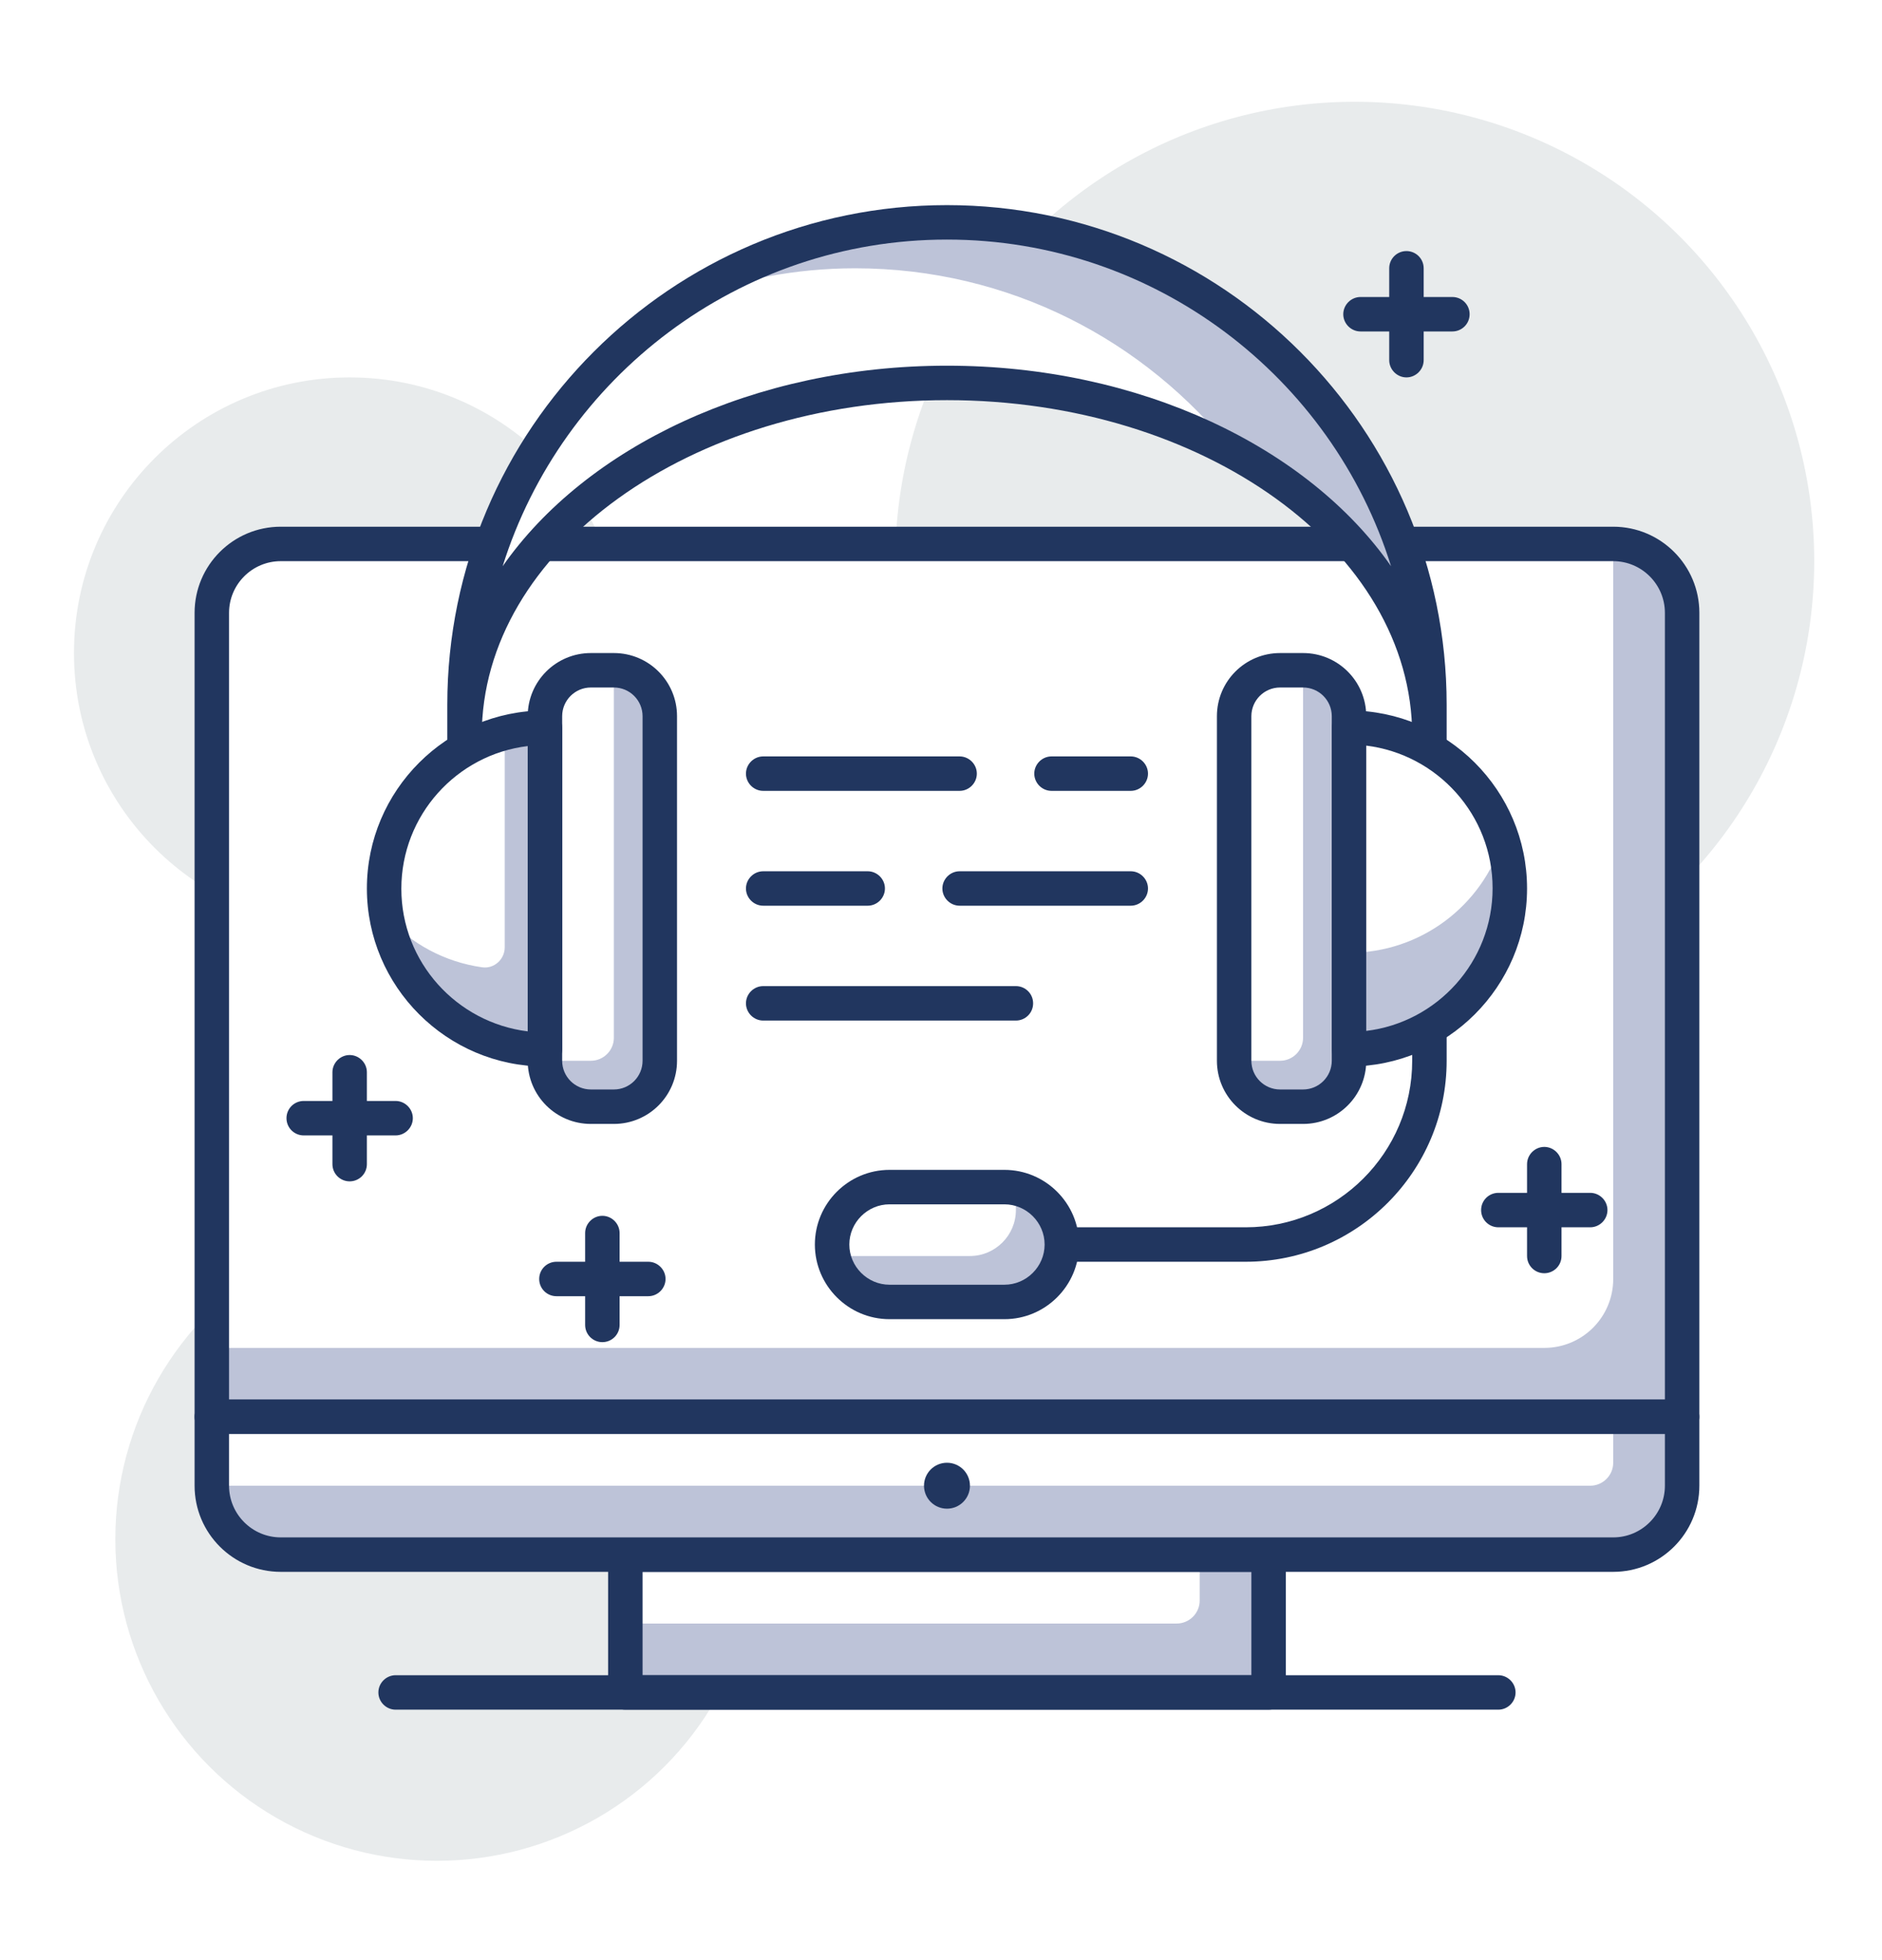<?xml version="1.0" encoding="UTF-8"?>
<svg id="layer_1" data-name="layer 1" xmlns="http://www.w3.org/2000/svg" viewBox="0 0 81.92 85.32">
  <defs>
    <style>
      .cls-1 {
        fill: #bdc3d8;
      }

      .cls-2 {
        fill: #fff;
      }

      .cls-3 {
        fill: #21365f;
      }

      .cls-4 {
        fill: #e8ebec;
      }
    </style>
  </defs>
  <rect class="cls-2" x="-379.92" y="-86.68" width="940" height="450.94"/>
  <g>
    <circle class="cls-4" cx="19.02" cy="67.01" r="14"/>
    <circle class="cls-4" cx="15.22" cy="28.43" r="12"/>
    <circle class="cls-4" cx="58.97" cy="24.43" r="20"/>
    <g>
      <path class="cls-1" d="M12.22,23.68h58c1.66,0,3,1.34,3,3v35H9.22V26.68c0-1.66,1.34-3,3-3Z"/>
      <path class="cls-2" d="M12.22,23.68h58v32c0,1.66-1.34,3-3,3H9.22V26.68c0-1.66,1.34-3,3-3Z"/>
      <path class="cls-3" d="M73.22,62.43H9.22c-.41,0-.75-.34-.75-.75V26.68c0-2.07,1.68-3.75,3.75-3.75h58c2.07,0,3.75,1.68,3.75,3.75v35c0,.41-.34.75-.75.75ZM9.97,60.93h62.5V26.68c0-1.24-1.01-2.25-2.25-2.25H12.22c-1.24,0-2.25,1.01-2.25,2.25v34.25Z"/>
      <rect class="cls-1" x="27.22" y="67.68" width="28" height="6"/>
      <path class="cls-2" d="M27.22,67.68h25v2c0,.55-.45,1-1,1h-24v-3h0Z"/>
      <path class="cls-3" d="M55.22,74.43h-28c-.41,0-.75-.34-.75-.75v-6c0-.41.34-.75.75-.75h28c.41,0,.75.34.75.75v6c0,.41-.34.75-.75.75ZM27.97,72.93h26.5v-4.5h-26.5v4.5Z"/>
      <path class="cls-1" d="M9.22,61.68h64v3c0,1.66-1.34,3-3,3H12.22c-1.66,0-3-1.34-3-3v-3h0Z"/>
      <path class="cls-2" d="M69.22,64.68H9.22v-3h61v2c0,.55-.45,1-1,1Z"/>
      <path class="cls-3" d="M70.22,68.43H12.22c-2.07,0-3.75-1.68-3.75-3.75v-3c0-.41.34-.75.75-.75h64c.41,0,.75.34.75.75v3c0,2.07-1.68,3.75-3.75,3.75ZM9.97,62.43v2.25c0,1.24,1.01,2.25,2.25,2.25h58c1.24,0,2.25-1.01,2.25-2.25v-2.25H9.97Z"/>
      <path class="cls-3" d="M65.22,74.43H17.22c-.41,0-.75-.34-.75-.75s.34-.75.75-.75h48c.41,0,.75.34.75.75s-.34.75-.75.75Z"/>
      <circle class="cls-3" cx="41.22" cy="64.68" r="1"/>
      <path class="cls-3" d="M54.22,54.93h-8c-.41,0-.75-.34-.75-.75s.34-.75.75-.75h8c4,0,7.25-3.25,7.25-7.25v-4c0-.42.34-.75.75-.75s.75.33.75.75v4c0,4.82-3.92,8.75-8.75,8.75Z"/>
      <path class="cls-2" d="M43.72,56.68h-5c-1.38,0-2.5-1.12-2.5-2.5h0c0-1.38,1.12-2.5,2.5-2.5h5c1.38,0,2.5,1.12,2.5,2.5h0c0,1.38-1.12,2.5-2.5,2.5Z"/>
      <path class="cls-1" d="M44.17,51.73c.03.15.05.3.05.45v.5c0,1.1-.9,2-2,2h-5.5c-.16,0-.31-.02-.45-.05.21,1.16,1.23,2.05,2.45,2.05h5c1.38,0,2.5-1.12,2.5-2.5,0-1.22-.88-2.24-2.05-2.45Z"/>
      <path class="cls-3" d="M43.72,57.43h-5c-1.79,0-3.25-1.46-3.25-3.25s1.46-3.25,3.25-3.25h5c1.79,0,3.25,1.46,3.25,3.25s-1.46,3.25-3.25,3.25ZM38.72,52.43c-.96,0-1.75.79-1.75,1.75s.79,1.75,1.75,1.75h5c.96,0,1.75-.79,1.75-1.75s-.79-1.75-1.75-1.75h-5Z"/>
      <path class="cls-2" d="M62.22,35.31v-3.29c0-8.48-9.4-15.35-21-15.35s-21,6.87-21,15.35v3.65-5c0-11.6,9.4-21,21-21s21,9.4,21,21v4.63Z"/>
      <path class="cls-1" d="M41.22,9.68c-4.19,0-8.08,1.24-11.35,3.35,2.29-.86,4.76-1.35,7.35-1.35,6.7,0,12.64,3.14,16.49,8.02,5.16,2.8,8.51,7.27,8.51,12.32v-1.34c0-11.6-9.4-21-21-21Z"/>
      <path class="cls-3" d="M20.22,36.43c-.41,0-.75-.33-.75-.75v-5c0-11.99,9.76-21.75,21.75-21.75s21.75,9.76,21.75,21.75v4.63c0,.41-.34.75-.75.75s-.75-.34-.75-.75v-3.29c0-8.05-9.08-14.6-20.25-14.6s-20.25,6.55-20.25,14.6v3.65c0,.42-.34.75-.75.75ZM41.22,15.92c8.41,0,15.72,3.55,19.33,8.73-2.57-8.23-10.27-14.22-19.33-14.22s-16.76,5.99-19.34,14.22c3.62-5.18,10.93-8.73,19.34-8.73Z"/>
      <rect class="cls-2" x="53.72" y="29.18" width="5" height="19" rx="2" ry="2"/>
      <path class="cls-1" d="M56.72,29.18h0v16c0,.55-.45,1-1,1h-2c0,1.11.9,2,2,2h1c1.1,0,2-.9,2-2v-15c0-1.1-.9-2-2-2Z"/>
      <path class="cls-3" d="M56.72,48.93h-1c-1.52,0-2.75-1.23-2.75-2.75v-15c0-1.52,1.23-2.75,2.75-2.75h1c1.52,0,2.75,1.23,2.75,2.75v15c0,1.52-1.23,2.75-2.75,2.75ZM55.72,29.93c-.69,0-1.25.56-1.25,1.25v15c0,.69.56,1.25,1.25,1.25h1c.69,0,1.25-.56,1.25-1.25v-15c0-.69-.56-1.25-1.25-1.25h-1Z"/>
      <rect class="cls-2" x="23.72" y="29.18" width="5" height="19" rx="2" ry="2"/>
      <path class="cls-1" d="M26.72,29.18h0v16c0,.55-.45,1-1,1h-2c0,1.11.9,2,2,2h1c1.1,0,2-.9,2-2v-15c0-1.1-.9-2-2-2Z"/>
      <path class="cls-3" d="M26.72,48.93h-1c-1.52,0-2.75-1.23-2.75-2.75v-15c0-1.52,1.23-2.75,2.75-2.75h1c1.52,0,2.75,1.23,2.75,2.75v15c0,1.52-1.23,2.75-2.75,2.75ZM25.72,29.93c-.69,0-1.25.56-1.25,1.25v15c0,.69.56,1.25,1.25,1.25h1c.69,0,1.25-.56,1.25-1.25v-15c0-.69-.56-1.25-1.25-1.25h-1Z"/>
      <path class="cls-2" d="M58.72,31.68c3.87,0,7,3.13,7,7s-3.13,7-7,7v-14Z"/>
      <path class="cls-1" d="M58.72,41.48v4.2c3.87,0,7-3.13,7-7,0-.73-.11-1.44-.32-2.1-.89,2.84-3.54,4.9-6.68,4.9Z"/>
      <path class="cls-3" d="M58.72,46.43c-.41,0-.75-.34-.75-.75v-14c0-.41.34-.75.75-.75,4.27,0,7.75,3.48,7.75,7.75s-3.48,7.75-7.75,7.75ZM59.47,32.47v12.41c3.09-.37,5.5-3.01,5.5-6.21s-2.41-5.83-5.5-6.21Z"/>
      <path class="cls-2" d="M23.72,45.68c-3.87,0-7-3.13-7-7s3.13-7,7-7v14Z"/>
      <path class="cls-1" d="M21.97,31.91v9.33c0,.53-.47.95-.99.87-1.63-.23-3.08-1.03-4.14-2.18.59,3.27,3.44,5.75,6.88,5.75v-14c-.61,0-1.19.08-1.75.23Z"/>
      <path class="cls-3" d="M23.72,46.43c-4.27,0-7.75-3.48-7.75-7.75s3.48-7.75,7.75-7.75c.41,0,.75.34.75.75v14c0,.42-.34.75-.75.75ZM22.97,32.48c-3.09.37-5.5,3.01-5.5,6.21s2.41,5.83,5.5,6.21v-12.41Z"/>
      <path class="cls-3" d="M49.22,39.43h-7.45c-.41,0-.75-.34-.75-.75s.34-.75.75-.75h7.45c.41,0,.75.34.75.75s-.34.75-.75.75Z"/>
      <path class="cls-3" d="M37.77,39.43h-4.55c-.41,0-.75-.34-.75-.75s.34-.75.75-.75h4.55c.41,0,.75.34.75.75s-.34.75-.75.75Z"/>
      <path class="cls-3" d="M49.22,34.43h-3.45c-.41,0-.75-.34-.75-.75s.34-.75.75-.75h3.45c.41,0,.75.34.75.75s-.34.75-.75.75Z"/>
      <path class="cls-3" d="M41.77,34.43h-8.55c-.41,0-.75-.34-.75-.75s.34-.75.75-.75h8.55c.41,0,.75.34.75.75s-.34.75-.75.75Z"/>
      <path class="cls-3" d="M44.22,44.43h-11c-.41,0-.75-.34-.75-.75s.34-.75.75-.75h11c.41,0,.75.33.75.75s-.34.75-.75.75Z"/>
      <path class="cls-3" d="M17.22,49.43h-4c-.41,0-.75-.33-.75-.75s.34-.75.75-.75h4c.41,0,.75.34.75.75s-.34.75-.75.75Z"/>
      <path class="cls-3" d="M15.22,51.43c-.41,0-.75-.33-.75-.75v-4c0-.41.34-.75.75-.75s.75.34.75.75v4c0,.42-.34.75-.75.75Z"/>
      <path class="cls-3" d="M28.22,56.43h-4c-.41,0-.75-.33-.75-.75s.34-.75.75-.75h4c.41,0,.75.34.75.75s-.34.75-.75.75Z"/>
      <path class="cls-3" d="M26.22,58.43c-.41,0-.75-.33-.75-.75v-4c0-.41.34-.75.75-.75s.75.34.75.75v4c0,.42-.34.75-.75.75Z"/>
      <path class="cls-3" d="M69.22,53.43h-4c-.41,0-.75-.33-.75-.75s.34-.75.75-.75h4c.41,0,.75.34.75.75s-.34.75-.75.75Z"/>
      <path class="cls-3" d="M67.22,55.43c-.41,0-.75-.33-.75-.75v-4c0-.41.34-.75.75-.75s.75.34.75.75v4c0,.42-.34.75-.75.75Z"/>
      <path class="cls-3" d="M63.22,14.43h-4c-.41,0-.75-.34-.75-.75s.34-.75.75-.75h4c.41,0,.75.33.75.75s-.34.75-.75.75Z"/>
      <path class="cls-3" d="M61.22,16.43c-.41,0-.75-.34-.75-.75v-4c0-.42.34-.75.75-.75s.75.33.75.75v4c0,.41-.34.75-.75.75Z"/>
    </g>
  </g>
</svg>